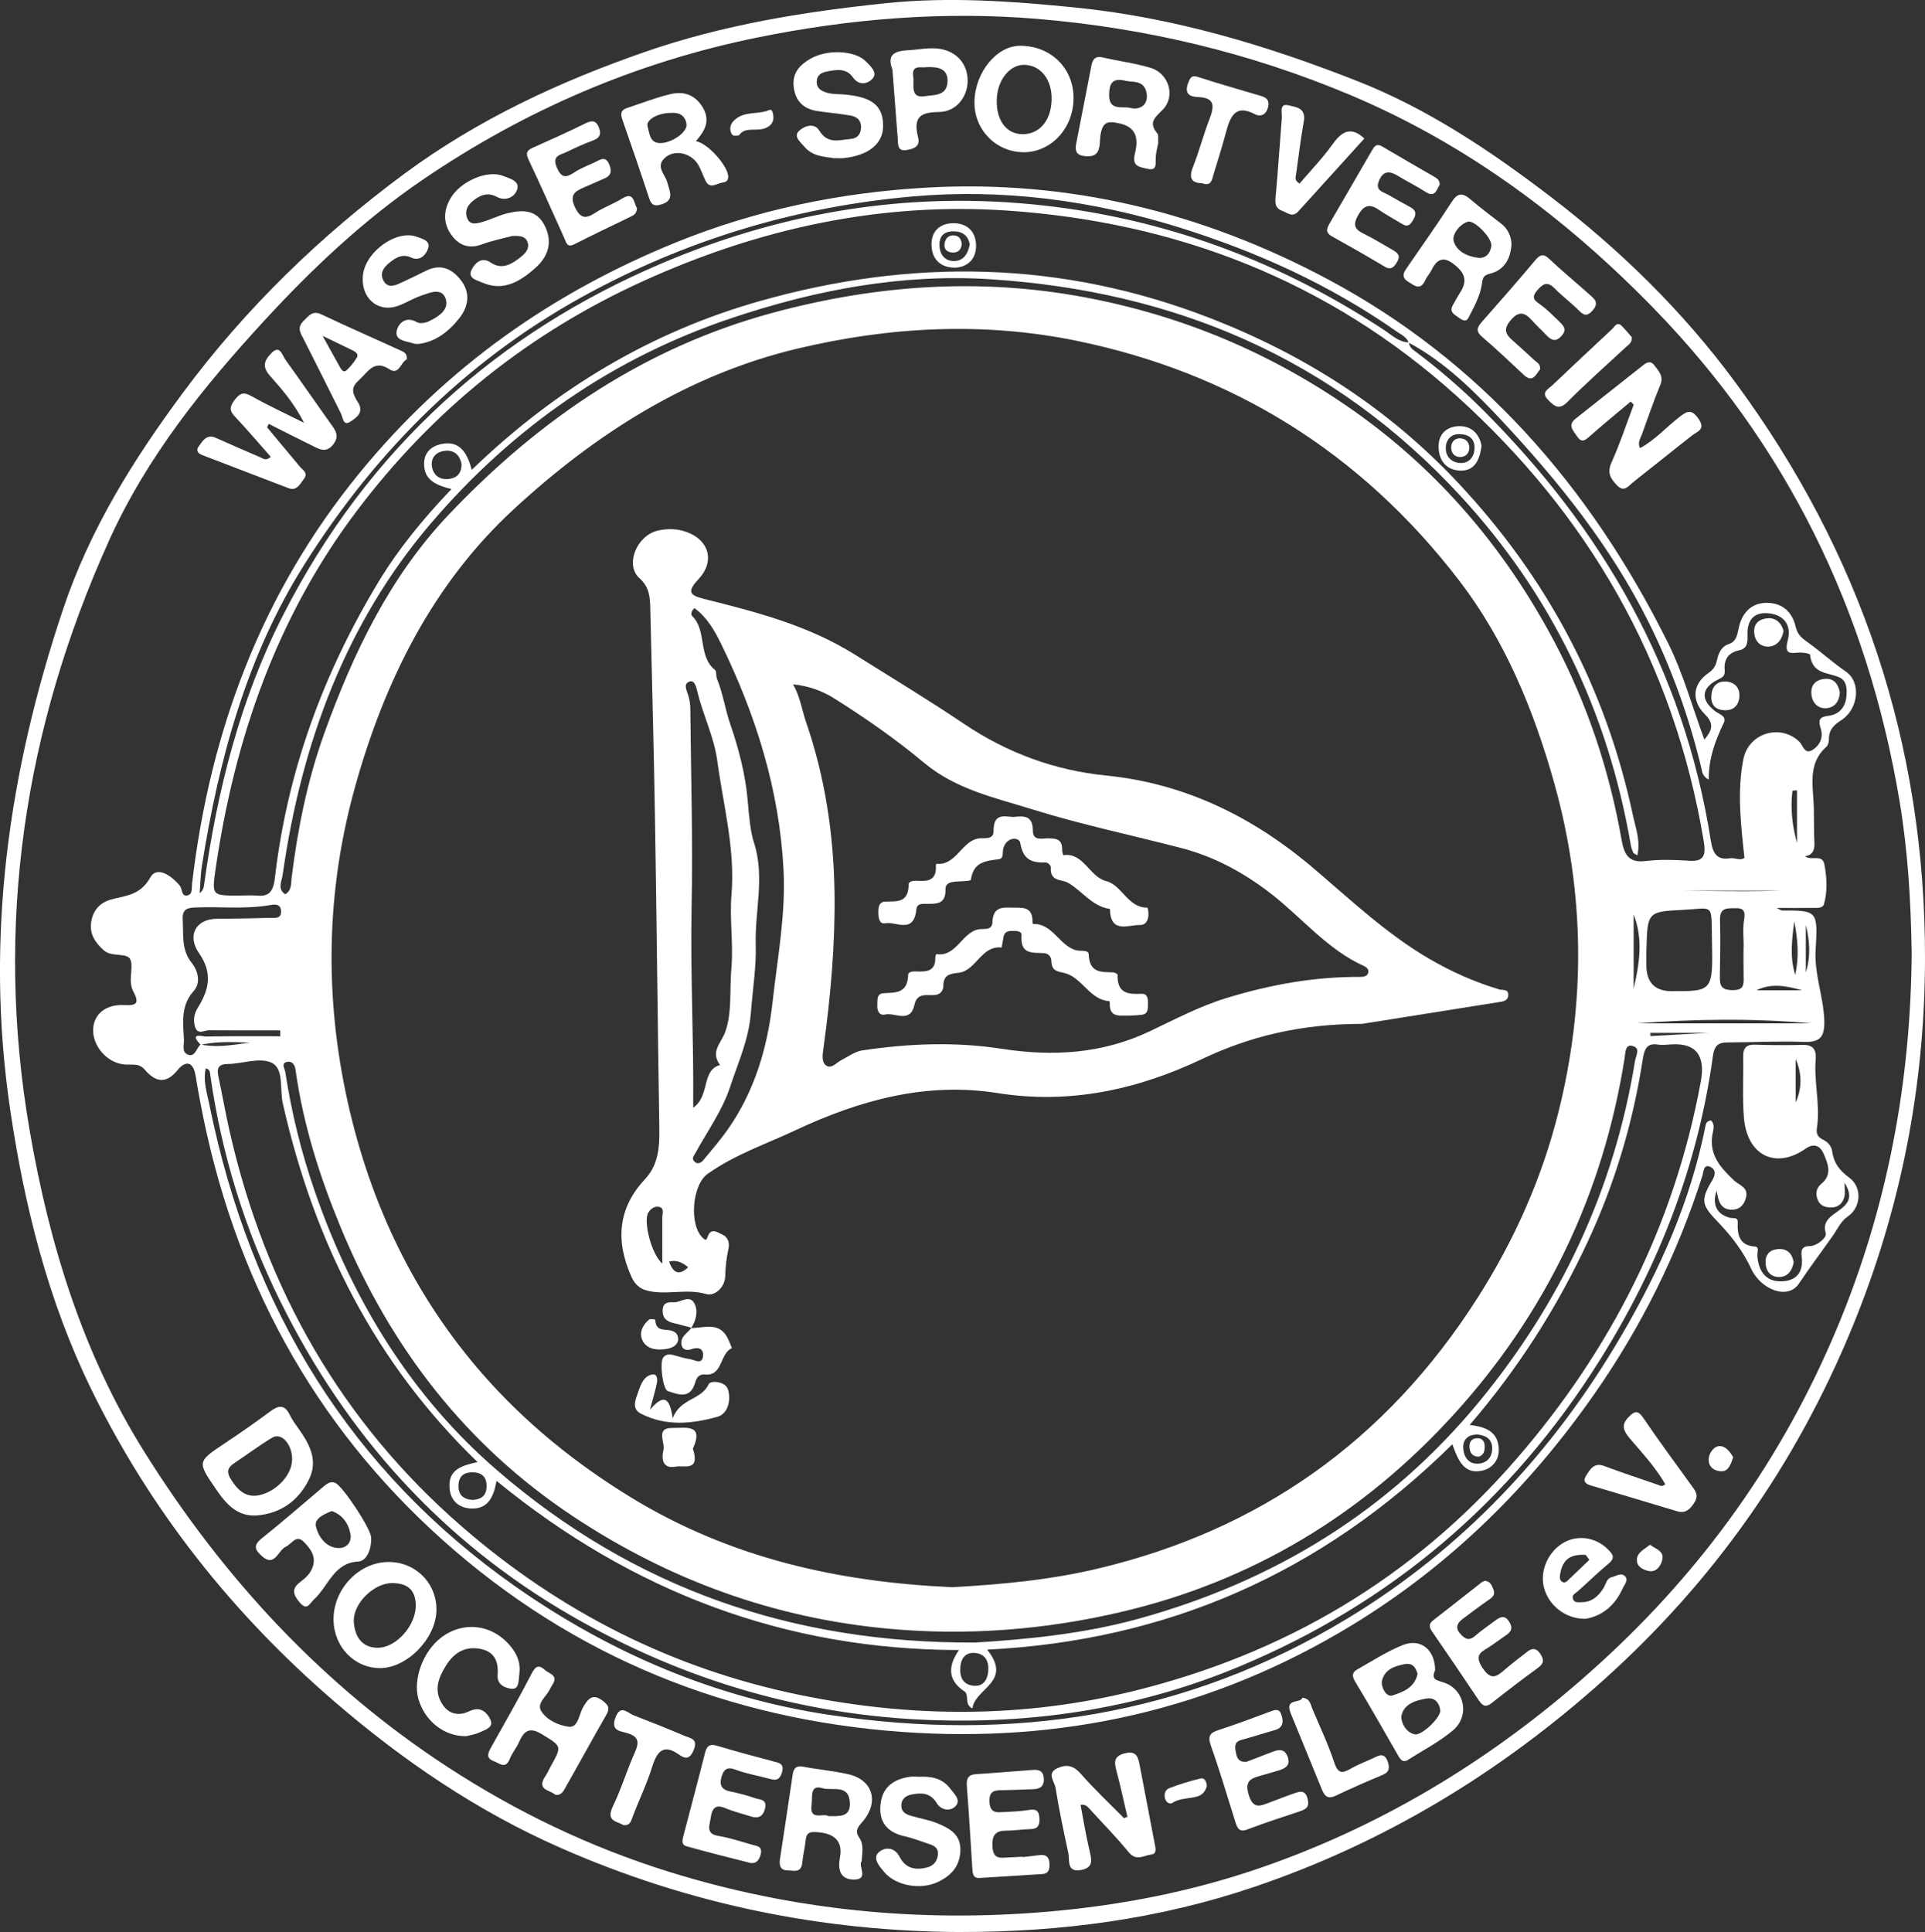 <?xml version="1.0" encoding="UTF-8"?>
<svg xmlns="http://www.w3.org/2000/svg" version="1.1" viewBox="0 0 408.78 410.26">
  <rect x="0" y="0" width="408.78" height="410.26" fill="#333333" stroke="none"/>
  <defs>
    <style>
      .cls-1 {
        fill: #fff;
      }
    </style>
  </defs>
  <!-- Generator: Adobe Illustrator 28.7.4, SVG Export Plug-In . SVG Version: 1.2.0 Build 166)  -->
  <g>
    <g id="Ebene_1">
      <g>
        <path class="cls-1" d="M204.05,410.26c-29.39-.12-57.76-5.87-85.03-17.88-17.6-7.74-33.47-18.5-48.25-31.27-21.22-18.33-38.69-40.13-51.4-66.13-9.12-18.66-14.2-38.83-17.24-59.56-5.35-36.44-.29-71.59,11.26-106.04,5.76-17.2,15.04-31.91,25.43-45.94,13.43-18.13,29.37-33.47,47.06-46.55,15.66-11.57,32.97-19.57,50.99-25.84,16.71-5.81,33.97-8.58,51.34-10.38,13.44-1.39,26.89-.41,40.36.95,20.69,2.09,40.43,8.01,59.8,15.65,14.76,5.82,28.05,14.68,40.81,24.43,14.74,11.26,28.08,24.23,39.35,39.53,26.42,35.86,40.37,76.56,40.25,122.59-.07,27.05-5.18,52.94-15.33,77.74-12.09,29.55-29.72,54.31-52.7,74.98-22.19,19.95-46.86,34.78-74.3,44.1-20.26,6.89-41.17,9.63-62.39,9.61ZM405.94,201.81c-.17-10.67-.81-21.25-2.58-31.81-6.86-40.92-24.26-75.76-51.99-104.32-18.81-19.38-40.03-35.12-64.48-45.44-21.43-9.04-43.61-14.3-66.48-16.22-20.02-1.68-39.89-.06-59.6,3.95-25.53,5.19-49.28,15.32-71.23,30.32-12.29,8.4-23.22,18.67-33.43,29.77-12.88,13.99-24.95,28.9-33.01,46.76C5.19,154.6-1.26,196.43,6.33,240.25c4.18,24.17,11.33,47.24,24.2,67.85,17.06,27.32,38.25,49.95,64.44,67.06,14.82,9.68,30.5,17.14,47.1,22.31,26.3,8.18,53.11,10.81,80.41,8.47,15.51-1.33,30.74-4.3,45.47-9.41,26.65-9.24,50.53-23.93,72.01-43.54,21.66-19.78,38.53-43.18,50.19-71.09,10.65-25.49,15.67-52.22,15.81-80.09Z"/>
        <path class="cls-1" d="M363.38,237.94c.62.67.59,1.54.4,2.29-1.18,4.77,1.57,7.69,4.38,10.37,1.26,1.21,3.38,1.5,2.49,4.1-.55,1.59-1.67,2.3-3.23,2.16-2.23-.2-2.55-2.09-2.89-4.02-.99,2.9,0,5,2.77,5.74.69.18,1.77-.19,1.71.93-.13,2.96.5,4.98,3.71,5.2.93.07.39,1.26.45,2.01.27,3.18,1.77,5.37,4.91,5.37,3.11,0,4.99-1.65,4.5-5.33-.18-1.39.18-2.07,1.47-2.14.25-.01.51,0,.75-.06,1.46-.36,3.19-1.83,2.9-2.74-1.61-5.04,7.98-4.33,4.01-10.66,0,1.31.13,2.13-.03,2.88-.31,1.49-1.35,2.33-2.7,2.36-1.09.02-2.34-.21-2.9-1.45-.6-1.32-.5-2.6.72-3.6,2.41-1.97,1.3-4.45.39-6.51-.6-1.36-1.91-2.23-3.73-.95-6.38,4.5-12.48,1.48-13.13-6.55-.35-4.29-.08-8.63-.16-12.95-.04-1.94.75-2.61,2.49-2.55,3.36.1,6.73.13,10.1.04,2.08-.05,3,.8,2.81,3.11-.4,4.85,1.01,9.68.26,14.53-.22,1.38.33,2.02,1.34,2.5.99.47,1.74,1.37,1.89,2.39.37,2.6,1.61,4.18,3.64,5.66,2.74,1.99,2.56,6.26-.29,8.23-1.58,1.1-2.16,2.63-3.17,4.06-2.4,3.41-4.9,6.72-7.23,10.21-2.36,3.53-8.09,1.29-10.14-3.16-1.74-3.78-4.27-7.01-7.04-9.9-3.41-3.56-3.85-4.54-1.23-8.87.91-1.51.55-2.47-.48-2.9-1.38-.58-1.35,1.12-1.62,1.97-5.33,16.72-13.02,32.08-22.84,46.17-14.05,20.16-31,36.67-51.47,49.16-29.88,18.23-61.96,25.17-95.82,22.71-36.3-2.64-69.32-15.59-97.47-40.82-27.12-24.31-44.34-55.45-51.38-92.95-.35-1.85-.68-3.7-.98-5.55-.53-3.22-2.25-3.16-3.83-1.2-2.5,3.08-4.74,2.49-6.94-.06-.81-.94-1.63-1.1-2.63-1.11-.62,0-1.25.03-1.87-.04-3.64-.41-6.69-4.01-6.48-7.61.18-3.04,2.66-5.2,6.63-4.98,2.76.15,3.16-.5,1.86-2.97-1.11-2.12.04-4.71-.51-6.51-.56-1.84-3.93-.59-5.67-2.11-1.84-1.62-3.2-3.52-2.7-6.25.45-2.49,1.98-3.97,4.24-4.6,3.07-.85,6.13-.82,8.29-4.68,1.39-2.48,4.46-.43,6.27,1.78.57.7.29,2.53,1.8,1.98.92-.34.68-1.52.79-2.47,3.86-32.79,14.98-61.93,35.44-87.02,18.57-22.77,41.24-38.49,67.19-49.06,17.15-6.98,34.98-10.64,53.33-11.68,30.11-1.71,58.54,5.19,85.35,19.53,31.9,17.05,55.47,43.6,72.19,77.32,3.15,6.35,5.08,13.42,7.64,20.36,1.53-1.87,2.26-3.24.1-5.39-2.94-2.92-2.55-6.48.74-8.73,1.1-.75,1.58-1.56,1.84-2.77.32-1.51.97-2.88,2.42-3.36,1.62-.54,1.86-1.81,2.17-3.35.66-3.23,2.59-5.32,5.71-5.43,3.18-.11,5.6,1.57,6.39,5.02.45,1.94,1.54,2.59,2.94,3.61,2.62,1.91,5.03,4.09,7.74,5.96,3.34,2.3,2.63,7.98-.92,10.28-1.68,1.08-2.73,2.08-2.69,4.25.01.49-.22,1.17-.56,1.47-4.08,3.62-2.73,8.47-2.63,13.05.05,2.43,0,4.86.12,7.29.07,1.58-.37,2.62-2,2.87,1.3,1.07,3.68-.58,4.12,1.74.51,2.75.69,5.65-.08,8.4-.27.97-1.5.82-2.35.83-2.37.04-4.73.01-7.7.01.77.38.94.54,1.11.54,7.4-.01,7.69,0,7.16,8.24-.33,5.19,1.61,9.86,1.83,14.9.17,3.95-1.05,4.88-4.42,4.76-5.36-.2-10.74.11-16.11.12-1.92,0-2.8.59-3.12,2.91-3.23,23.5-11.64,44.77-23.91,64.38-19.08,30.47-44.71,51.83-76.36,65.11-20.93,8.77-42.65,12.21-64.92,11.52-27.33-.85-53.06-8.22-77.33-22.24-26.95-15.58-47.43-37.88-61.73-66.79-7.44-15.03-12.45-31.13-14.85-48.07-.07-.52-.05-1.11-.94-1.31-.63,2.68.28,5.25.77,7.71,8.8,43.58,30.29,77.93,64.9,102.25,20.31,14.27,42.58,23.68,66.67,27.31,38.67,5.83,75.64.41,110.1-20.46,24.24-14.68,43.53-34.96,58.32-60.33,8.03-13.77,14.53-28.24,17.71-44.27.1-.51.23-1.07,1.23-1.16ZM42.63,221.87c-2.61-2.72.38-1.75,1.1-1.77,5.26-.09,10.52-.05,15.78-.05,0-.42-.01-.83-.02-1.25-5.04,0-10.08.02-15.12-.02-1.01,0-2.37,1.03-2.93-.69-.46-1.42-.26-2.78.61-4.18,2.29-3.69,3.17-7.24.25-11.45-2.69-3.86-.66-7.33,3.73-7.36,3.75-.02,7.49-.09,11.24-.2,1.03-.03,2.58.33,2.4-1.59-.14-1.51-1.53-1.25-2.43-1.1-5.33.91-10.69.24-16.03.5-1.71.08-2.54.61-2.41,2.59.2,3.16-.36,6.34,1.92,9.17,1.23,1.53,2.06,4.14.4,5.98-2.74,3.05-2.26,6.62-2.06,10.21.07,1.14-.53,2.72.8,3.27,1.6.65,1.82-1.39,2.73-2.13,5.32,1.08,10.57-.98,13.57-.43-2.97.33-8.27-.65-13.53.49ZM299.15,72.77c-.47-1.24-1.57-1.68-2.5-2.33-14.36-10.06-29.96-17.08-46.34-22.18-18.52-5.75-37.49-8.24-56.64-6.53-23.64,2.1-46.21,8.61-67.72,20.05-25.47,13.54-45.66,33.18-61.44,58.29-12.08,19.21-18.02,41.05-21.62,63.71-.31,1.93-.33,3.92-.49,5.88.77-.6.87-1.22.95-1.84,2.77-20.01,7.66-39.36,16.74-57.15,18.23-35.75,45.83-60.07,80.65-74.84,24.2-10.27,49.39-14.75,75.52-12.7,27.93,2.19,53.72,11.22,77.59,26.9,1.68,1.1,3.19,2.66,5.35,2.67.07,1.11.9,1.59,1.6,2.11,5.02,3.79,9.78,7.9,14.28,12.41,24.93,25,42.45,54.56,48.23,91.34.44,2.83,1.41,4.1,4.06,3.69,1.07-.16,2.21.6,3.07-.1-.77-7.07-1.59-14.02-.24-20.9,1.11-5.66,7.93-7.61,11.89-3.75.79.77,1.11,2.83,2.85,1.72,1.58-1.01,2.28-2.7,1.7-4.51-.68-2.09-.07-2.49,1.74-2.73,1.97-.26,3.42-1.59,3.69-3.9.19-1.65.15-3.52-1.46-4.24-2.44-1.1-5.78-.62-6.24-4.81-.03-.26-1.6-.52-2.42-.45-1.91.16-3.09.35-2.3-2.67.79-3.01-.68-5.22-3.8-5.64-3.13-.42-4.85,1.1-4.77,4.49.04,1.67.03,2.94-1.78,3.33-2.15.46-3.29,1.81-3.05,4.27.11,1.18-.51,1.5-1.42,1.94-3.56,1.74-3.78,4.3-.62,6.71.88.67,2.53,1.05,1.83,2.51-1.78,3.72-3.23,7.52-3.18,12.04-1.41-.78-1.36-1.62-1.55-2.39-2.6-10.87-6.35-21.3-11.27-31.15-8.02-16.05-19.01-29.69-30.89-42.44-5.99-6.42-12.27-12.67-19.98-16.81ZM202.13,337.04c10.72-.59,21.11-1.57,31.4-4.05,33.58-8.08,60.63-26.62,80.27-57.45,7.73-12.13,13.6-25.24,17.13-39.35,5.83-23.27,5.62-46.66-.87-69.86-4.38-15.64-10.51-30.42-20.18-43.03-21.21-27.64-48.7-44.21-81.09-50.9-19.8-4.09-39.8-3.06-59.5,1.64-22.94,5.47-42.68,17.9-60.32,34.21-17,15.72-27.3,36.22-33.64,59.09-6.07,21.92-6.45,44.18-1.55,66.4,4.87,22.05,14.33,41.66,28.79,58.14,9.13,10.41,19.74,18.93,31.34,26.04,21.26,13.03,44.37,18.04,68.22,19.11ZM60.54,189.89c1.44-.76,1.24-2.3,1.39-3.53,1.29-10.46,3.38-20.74,6.91-30.57,6.18-17.21,13.99-33.36,26.42-46.48,19.58-20.65,42.04-35.65,68.83-42.89,21.86-5.91,43.81-7.45,65.99-3.34,20.62,3.82,39.81,11.76,57.43,24.18,17.92,12.64,32.02,29.09,42.59,49.06,6.92,13.08,11.64,27.15,14.24,41.97.59,3.36,1.64,4.96,5.07,4.55,3.08-.37,6.24-.27,9.35-.06,3.09.2,3.52-1.2,3.04-4.13-6.45-38.63-24.95-69.72-52.36-94.46-27.48-24.79-59.97-37.05-95.51-39.47-26.83-1.83-52.6,3.72-77.37,14.98-24.05,10.94-44.48,27.1-60.95,49-16.66,22.15-25.75,47.81-29.82,75.76-.83,5.69-.78,5.7,4.7,5.72,1.37,0,2.76-.12,4.12,0,2.73.25,3.45-1.07,3.79-3.95,2.66-22.75,10.39-43.48,21.95-62.63,4.31-7.13,9.52-13.45,15.52-19.75-3.24-.82-5.96-1.9-5.81-5.62.09-2.24,1.63-3.53,3.7-3.95,3.88-.78,5.46,1.88,6.41,5.49,17.96-17.33,38.17-29.32,61.19-35.84,32.25-9.13,64.09-8.63,95.65,3.63,19.89,7.73,37.7,19.01,52.76,35.11,18.44,19.71,31.14,42.99,36.98,70.43.57,2.7,1.67,5.45.94,8.54-.48-.32-.78-.4-.87-.6-.22-.47-.41-.98-.5-1.5-4.9-28.71-17.02-53.37-36-74.03-27.47-29.89-61.51-43.67-99.78-46.2-18.85-1.25-37.27,2.21-55.29,8.27-24.88,8.36-46.18,22.97-63.77,43.58-17.99,21.07-27.49,46.6-31.47,74.69-.18,1.24-1.15,2.9.53,4.02ZM312.07,302.59c3.57.37,6.13,1.53,6.2,5.23.04,2.39-1.51,4.07-3.67,4.5-3.8.75-5.01-2.37-6.19-5.63-27.95,27.58-60.84,41.7-98.78,43.61,5.51,6.87-2.59,8.16-3.13,12.48-1.82-.85-.61-2.87-1.71-3.62-3.32-2.23-3.72-5.06-1.16-8.78-36.77-.06-69.26-12.24-98.2-35.93-.61,3.55-1.89,6.09-5.52,5.87-2.43-.15-4.15-1.58-4.43-4.12-.46-4.26,2.72-5,5.93-5.73-21.58-20.82-34.68-46.49-41.37-76.22-.67-2.99.32-7.41-2.45-8.62-2.61-1.14-6.11.27-9.22.31-1.95.02-2.39.8-1.98,2.71.82,3.81,1.48,7.66,2.34,11.46,7.68,33.92,24.07,62.04,49.16,83.89,21.11,18.39,45.12,30.41,71.91,35.91,23.87,4.9,47.67,4.96,71.3-.92,31.37-7.8,58.75-23.58,80.94-49.21,19.79-22.87,33.45-49.22,39.13-80.13q1.52-8.27-6.09-7.88c-1,.05-2.02.2-2.99.05-2.33-.37-2.9.86-3.25,3.14-2.08,13.51-5.95,26.4-11.66,38.66-6.54,14.05-14.72,26.88-25.1,38.98ZM207.12,348.79c10.62-.67,22.82-1.78,34.71-5.07,28.36-7.85,53.05-22.57,72.61-46.48,16.98-20.76,28.34-44.58,32.78-72.04.17-1.05,1.19-2.57-.44-3.06-1.66-.5-1.58,1.19-1.76,2.35-4.59,29.38-17.01,54.61-36.13,75.68-19.55,21.55-43.19,35.64-70.7,42.1-16.38,3.85-32.89,5.1-49.44,3.59-24.05-2.2-46.48-10.19-67.16-23.94-22.41-14.9-38.56-35.43-49.24-61.29-4.45-10.76-7.96-21.77-9.59-33.44-.15-1.09-.71-1.87-1.68-1.72-1.54.23-.6,1.42-.49,2.19,1.32,8.67,3.41,17.12,6.27,25.36,8.1,23.36,20.64,43.59,38.64,59.14,29.13,25.16,62.82,36.83,101.64,36.63ZM349.61,201.9c0,.94.01,1.88,0,2.83q-.09,5.73,5.37,5.74c8.73.02,8.78.02,8.56-10.9-.16-7.99.49-6.69-6.25-6.36-7.46.36-7.46.48-7.67,8.69ZM370.24,201.08s.03,0,.04,0c0-1.89-.24-3.82.07-5.65.33-1.97-.04-2.64-1.93-2.58-1.73.05-3.25-.18-3.17,2.57.12,3.9.03,7.82-.03,11.72-.03,1.98.1,3.04,2.58,3.11,2.65.07,2.5-1.25,2.46-3.11-.04-2.02-.01-4.04-.01-6.06ZM347.65,217.31h36.97c-12.33-1.11-24.64-.94-36.97,0ZM203.95,353.9c-.23,2.31.59,3.79,2.69,4.05,1.96.24,3.01-1,3.21-3,.21-2.16-.6-3.72-2.72-3.94-1.91-.2-3.01.89-3.18,2.89ZM98.02,98.54c-.39-1.85-1.5-2.97-3.36-2.83-1.79.14-3.22,1.23-2.94,3.3.25,1.89,1.66,2.91,3.53,2.7,1.66-.18,2.76-1.06,2.77-3.17ZM100.32,318.5c1.64-.08,2.91-.7,3-2.72.1-2.17-1.03-3.12-2.94-3.14-1.67-.02-2.91.65-3.02,2.66-.11,2.18,1.1,3.06,2.95,3.2ZM346.91,194.19v15.75c1.23-5.27,2.06-10.53,0-15.75ZM378.04,189.12h-31.63c10.5-.21,21.01.36,31.63,0ZM313.75,304.62c-1.7-.02-3.05.79-3.03,2.68.02,1.8.94,3.47,2.88,3.51,1.76.03,3.17-1.01,3.27-3.04.1-2.15-1.3-2.97-3.12-3.15ZM362.83,219.32h-12.38c.01.23.03.46.04.69,4.68-.26,9.36-.52,12.34-.69ZM381.22,207c.86-3.82.55-7.61-.21-11.38-.46,3.81-1,7.62.21,11.38ZM381.6,167.82c-.32.03-.65.06-.97.08-.46,3.75-.05,7.44.97,11.1v-11.19ZM381.32,234.09c1.36-3.03,1.35-6.12,0-9.19v9.19ZM372.97,210.29h9.73c-3.89-1.12-6.77-1.45-9.73,0ZM383.47,196.42v10.07c1.06-3.35.86-6.72,0-10.07Z"/>
        <path class="cls-1" d="M56.72,90.75c2.32,2.79,4.65,5.57,6.97,8.36.61.74,1.84,1.31.84,2.6-.84,1.1-1.53,2.62-3.29,1.94-6.1-2.34-12.19-4.69-18.3-7.02-.85-.32-1.38-.92-.79-1.77.88-1.25,1.74-2.75,3.65-1.9,3.1,1.39,6.22,2.74,9.34,4.09.65.28,1.3.94,2.36-.04-2.39-2.71-4.72-5.45-7.17-8.07-1.15-1.23-2.02-2.01-.58-3.91,1.22-1.61,1.99-1.85,3.65-.91,3.37,1.9,6.89,3.52,11.17,5.67-2.23-4.38-4.81-7.22-7.3-10.06-1.76-2.01-1-3.35.35-4.73,1.83-1.89,2.28.41,2.99,1.39,3.21,4.45,6.33,8.99,9.52,13.46,1.01,1.42,2.12,2.65.61,4.55-1.46,1.85-2.89,1-4.35.28-3.13-1.53-6.23-3.12-9.34-4.68-.11.25-.22.51-.33.76Z"/>
        <path class="cls-1" d="M239.41,385.81c-.76-3.24-1.45-6.51-2.31-9.72-.53-1.98-.59-3.18,1.76-3.78,2.41-.62,2.82.73,3.17,2.6,1.05,5.53,2.1,11.06,3.17,16.59.19.96.49,2.16-.68,2.29-1.58.18-3.21,1.51-4.82-.46-2.64-3.22-5.55-6.17-8.35-9.25-.44-.49-.87-.98-1.89-.83.6,3.14,1.1,6.3,1.83,9.39.49,2.11,1.11,3.97-1.8,4.46-3.04.51-2.3-2.09-2.64-3.68-.99-4.59-1.97-9.19-2.71-13.83-.21-1.28-1.96-3.05.4-4.12,1.9-.87,3.4-.61,4.97,1.18,2.89,3.31,6.09,6.3,9.16,9.42.25-.09.5-.18.75-.27Z"/>
        <path class="cls-1" d="M346.29,85.27c-2.92,2.46-5.89,4.87-8.75,7.41-1.04.92-1.72,1.38-2.69-.08-.82-1.24-1.99-2.32-.29-3.68,4.81-3.83,9.65-7.63,14.47-11.45.82-.65,1.6-.82,2.28.11.88,1.22,2.07,2.23,1.24,4.22-1.43,3.43-2.62,6.98-3.9,10.49-.31.85-.95,1.64-.4,2.87,3.15-1.67,5.55-4.41,8.33-6.57,1.45-1.12,2.47-1.92,3.98.16,1.79,2.46-.07,2.8-1.33,3.79-4.14,3.23-8.22,6.55-12.35,9.79-1.03.81-1.97,2.34-3.5.73-1.32-1.39-2.19-2.59-1.16-4.88,1.79-3.96,3.15-8.14,4.7-12.23-.21-.23-.42-.45-.62-.68Z"/>
        <path class="cls-1" d="M304.74,354.69c-.88,2.05.34,2.08,1.85,2.58,4.46,1.49,5.59,7.1,1.95,10.17-2.92,2.45-6.35,4.22-9.56,6.26-1.01.65-1.55.02-2.07-.89-3.01-5.26-6.01-10.54-9.14-15.73-.76-1.25-.59-2,.46-2.59,3.2-1.8,6.33-3.85,9.7-5.18,3.81-1.51,6.85,1.09,6.82,5.38ZM305.86,363.25c-.22-1.74-1.22-2.87-2.97-2.57-2.19.37-4.7,1.11-5.26,3.54-.28,1.22.8,3.71,2.85,4.06,1.47.25,5.36-3.46,5.38-5.03ZM301.02,355.49c-.34-1.58-1.23-2.39-2.7-2.12-2.12.39-4.34,1.12-4.86,3.59-.24,1.15.86,3.53,2.25,3.06,2.12-.71,4.63-1.56,5.31-4.52Z"/>
        <path class="cls-1" d="M182.96,395.27c-.79.95,1.67,3.87-1.65,3.85-2.93-.02-3.43-2.16-2.94-4.71.82-4.29-2.36-5.37-5.61-5.38-1.67,0-1.61,1.27-1.77,2.46-.18,1.33-.49,2.64-.61,3.97-.21,2.37-1.82,1.72-3.09,1.72-1.48,0-1.89-.96-1.66-2.42.91-5.96,1.82-11.92,2.69-17.89.22-1.52.86-1.99,2.3-1.71,3.18.61,6.42.87,9.56,1.6,5.23,1.21,6.59,5.97,2.9,10.17-1.01,1.15-1.57,1.9-.59,3.33.98,1.42.61,3.09.48,5.02ZM175.95,385.65c2.16-.01,4.68.32,4.53-2.8-.2-4.12-3.75-2.51-5.84-3.14-2.76-.84-2.06,1.99-2.28,3.39-.57,3.76,2.44,1.77,3.58,2.55Z"/>
        <path class="cls-1" d="M108.61,50.15c-1.76.47-4.1.93-6.33,1.76-2.81,1.04-5,.11-6.59-2.25-1.6-2.38-1.51-5.01-.01-7.57,2.07-3.54,7.74-6.08,11.13-4.74,1.3.52,3.54,1.01,3.03,2.81-.46,1.64-2.41,2.68-4.35,1.64-1.97-1.06-3.61-.37-5.18.96-1.09.92-1.65,2.09-1.12,3.53.56,1.52,1.91,1.2,2.93.93,1.93-.51,3.76-1.49,5.69-1.95,3.04-.73,6.12-.85,7.88,2.68,1.75,3.52.69,6.56-2.01,8.96-3.29,2.92-6.86,5.04-11.3,3.08-1.15-.51-3.18-.87-2.2-2.79.63-1.23,2.03-2.8,4.02-1.45,2.43,1.65,4.55.31,6.48-1.25.88-.71,1.83-1.71,1.35-3.07-.47-1.34-1.71-1.39-3.43-1.31Z"/>
        <path class="cls-1" d="M78.81,326.44c.12,2.41-.86,5.05-2.79,5.15-5.13.26-6.31,5.26-9.31,8.01-1.05.97-1.5,2.54-3.09.65-1.34-1.59-1.78-2.85.05-4.25,1.24-.94,2.42-1.95,2.84-3.63.54-2.18-.73-3.63-1.97-4.93-1.64-1.73-2.58.43-3.84.99-1.67.74-2.33,4.5-5.11,1.98-1.4-1.27-1.91-2.21-.07-3.69,4.49-3.6,8.85-7.4,13.26-11.12.7-.59,1.43-1.1,2.38-.73,1.59.62,7.62,9.77,7.64,11.58ZM70.44,320.87c-1.68.68-3.78,1.6-3.34,3.34.56,2.19,2.16,4.41,4.73,4.51,1.71.07,2.97-1.17,2.57-3.11-.47-2.3-1.83-4.02-3.97-4.75Z"/>
        <path class="cls-1" d="M117.87,381.08c-1.06-1.03-4.12-.9-1.99-4.03.37-.54.62-1.17.94-1.74,2.6-4.65,2.49-4.44-1.74-7.05-2.6-1.6-3.81-.79-4.9,1.74-.52,1.21-1.43,2.23-1.91,3.46-.91,2.3-2.17.98-3.36.54-1.86-.68-1.26-1.82-.54-3.11,2.9-5.17,5.84-10.32,8.57-15.59.9-1.73,1.62-1.73,2.83-.64.93.83,2.92,1.06,1.48,3.18-.22.32-.39.69-.57,1.04-.76,1.46-2.78,2.86-1.73,4.5,1.24,1.94,3.67,2.97,5.76,3.28,2.07.31,2.21-2.51,3.05-4.02,1.12-2.01,2.16-3.15,4.33-1.41,1.11.89,1.48,1.5.67,2.91-2.96,5.13-5.78,10.35-8.72,15.5-.41.72-.88,1.71-2.15,1.46Z"/>
        <path class="cls-1" d="M54.5,321.8c-4.05.28-6.44-2.37-8.58-5.5-4.07-5.94-4.06-5.9,1.77-9.79,3.28-2.18,6.51-4.44,9.69-6.8,1.74-1.29,3.06-1.57,4.18.78.51,1.07,1.23,2.02,1.91,2.98,2.28,3.22,4.15,6.67,2.12,10.73-2.34,4.69-6.17,7.19-11.09,7.61ZM62.03,310.04c.09-3.26-2.22-5.95-4.22-4.76-2.81,1.68-5.46,3.68-8.2,5.51-1.31.88-1.5,1.83-.62,3.27,1.58,2.55,3.44,4.19,6.5,3.33,3.48-.98,6.45-4.26,6.53-7.35Z"/>
        <path class="cls-1" d="M80.72,354.22c-5.47,0-9.83-4.52-9.89-10.26-.07-6.48,5.34-12.21,11.59-12.28,5.81-.07,10.39,4.54,10.26,10.32-.13,5.96-6.26,12.21-11.97,12.22ZM83.26,336.16c-3.91,0-8.41,4.42-8.12,8.32.23,3.08,1.71,5.33,4.93,5.42,4,.12,8.4-4.81,8.22-9.25-.14-3.44-2.22-4.48-5.03-4.49Z"/>
        <path class="cls-1" d="M245.95,30.41c-.14.78-.5,1.95-.53,3.13-.04,1.41.29,2.8-1.84,2.29-1.68-.4-3.26-.51-2.58-3.21.82-3.28.3-5.7-3.47-6.46-2.3-.46-3.35-.34-3.84,2.49-.3,1.69.36,4.75-2.95,4.54-1.71-.11-2.61-.64-2.21-2.67,1.09-5.52,2.15-11.05,3.23-16.57.27-1.36.84-2.12,2.34-1.77,3.4.8,6.9,1.22,10.24,2.23,3.91,1.19,5.34,6.09,2.56,8.89-1.65,1.66-3.11,2.71-1.11,5.08.26.31.1,1.04.17,2.01ZM238.62,17.06c-2.64-.49-3,1-3.09,2.79-.2,3.87,2.82,2.63,4.51,3.07,1.9.49,3.78-.53,3.47-2.94-.42-3.3-3.4-2.36-4.89-2.93Z"/>
        <path class="cls-1" d="M147.76,29.97c2.57.42,6.93,5.4,6.88,7.59-.02,1.15-.84,1.11-1.56,1.29-1.15.29-2.4,1.26-3.26-.48-.53-1.06-.9-2.21-1.47-3.24-1.5-2.72-5.28-3.56-7.34-1.44-1.75,1.8.26,3.4.69,5.04.52,1.95,1.6,3.84-1.31,4.69-1.33.39-2.05.22-2.54-1.31-1.83-5.57-3.73-11.12-5.67-16.65-.43-1.23-.39-2.07.9-2.5,3.09-1.01,6.14-2.23,9.29-2.97,2.69-.64,5.18.01,6.86,2.82,1.7,2.87.41,5.04-1.46,7.16ZM142.41,23.98c-2.76.02-5.31,1.47-4.89,2.9.41,1.38.43,3.4,2.51,3.5,2.5.12,6.04-2.32,5.75-4.07-.33-1.95-1.7-2.47-3.37-2.33Z"/>
        <path class="cls-1" d="M159.69,385.79c-1.91-.61-3.87-1.08-5.72-1.86-1.99-.83-2.77.02-3.04,2.02-.22,1.65-1.14,3.45,1.58,3.89,2.45.4,4.84,1.22,7.25,1.89.92.26,2.15.29,1.8,1.91-.28,1.33-1.01,2.25-2.39,1.91-4.48-1.12-8.96-2.27-13.41-3.51-1.19-.33-.82-1.47-.59-2.37,1.52-5.83,3.08-11.64,4.55-17.48.46-1.82,1.33-1.86,2.78-1.42,3.96,1.2,7.95,2.25,11.94,3.31,1.03.27,2.02.46,1.68,2.01-.3,1.38-.94,2.12-2.4,1.71-2.53-.7-5.15-1.12-7.6-2.04-1.89-.72-2.55.17-2.96,1.78-.41,1.62.22,2.51,1.77,2.84,1.83.38,3.67.84,5.44,1.47.9.32,2.53.13,2.11,2.09-.34,1.6-1.26,2.25-2.78,1.85Z"/>
        <path class="cls-1" d="M177.01,33.59c-1.79-.35-4.4-.26-6.23-2.48-.77-.93-2.35-2.1-1.12-3.3,1.07-1.04,3.25-1.83,4.3-.11,1.85,3.05,4.35,1.97,6.7,1.81,1.14-.08,2.1-.8,2.18-2.31.09-1.74-.94-2.44-2.25-2.67-2.34-.4-4.7-.6-7.04-.95-2.77-.41-4.62-1.97-5-5.1-.38-3.06,1.39-4.76,3.57-6.02,3.55-2.05,9.44-1.77,11.74.57.94.96,2.54,2.34,1.48,3.61-.87,1.05-2.82,1.77-4.2-.19-1.45-2.05-3.47-1.65-5.48-1.28-1.24.23-2.21.76-2.22,2.22-.01,1.51,1.19,2.02,2.25,2.32,1.07.3,2.22.26,3.34.34,6.14.47,8.52,2.35,8.5,6.72-.02,3.76-3.04,6.22-8.37,6.81-.49.05-1,0-2.14,0Z"/>
        <path class="cls-1" d="M88.88,73.04c-.53-.04-.79,0-1.02-.09-1.46-.51-3.89-.55-3.65-2.46.21-1.66,1.87-3.5,4.29-2.09.64.38,1.78.2,2.52-.15,1.96-.94,4.44-2.4,3.61-4.84-.84-2.44-3.46-1.23-5.31-.59-1.65.58-3.18,1.56-4.83,2.14-4.41,1.54-8.09-1.9-7.38-6.8.71-4.89,7.23-9.46,11.39-7.88,1.08.41,2.93.77,2.43,2.43-.41,1.36-1.77,2.83-3.53,2.01-1.95-.91-3.36-.04-4.79,1.14-1.19.99-2.02,2.2-1.15,3.78.8,1.47,2.15,1.11,3.34.57,1.95-.88,3.87-1.84,5.8-2.78,2.97-1.45,5.41-.37,7.3,2.11,2.06,2.7,1.58,5.58-.41,8.09-2.33,2.94-5.19,5-8.6,5.41Z"/>
        <path class="cls-1" d="M135.27,44.2c-.06,1.26-.8,1.54-1.47,1.87-3.97,1.94-7.96,3.82-11.9,5.82-1.49.75-1.65-.4-2.08-1.35-2.51-5.56-4.98-11.15-7.59-16.66-.79-1.67-.05-2.08,1.13-2.61,3.68-1.65,7.37-3.29,10.99-5.09,1.47-.73,2.36-.54,2.91,1.11.51,1.54-.21,2.14-1.49,2.6-1.88.68-3.71,1.55-5.52,2.42-1.27.61-3.09.71-2,3.27.97,2.27,1.96,2.2,3.71,1.03,1.57-1.06,3.41-1.63,5.09-2.52,1.13-.59,1.82-.44,2.35.88.56,1.39.35,2.33-.99,2.9-1.5.65-3,1.31-4.5,1.97-1.76.78-3.05,1.52-1.82,4.14,1.19,2.52,2.35,2.5,4.32,1.21,1.8-1.18,3.86-1.89,5.69-3.02,2.62-1.62,2.43.97,3.17,2.01Z"/>
        <path class="cls-1" d="M217.24,32.32c-5.85-.08-10.46-4.91-10.31-10.81.16-6.22,4.75-11.8,9.71-11.79,6.54,0,11.4,4.81,11.33,11.22-.06,6.39-4.85,11.47-10.73,11.39ZM223.32,21.18c.11-4.24-2.31-7.35-5.8-7.41-3.16-.06-5.79,3.31-5.86,7.52-.07,4.3,2.04,7.13,5.38,7.2,3.66.08,6.16-2.83,6.28-7.31Z"/>
        <path class="cls-1" d="M217.15,394.35c1.24-.15,2.47-.3,3.71-.43,1.18-.13,1.93.32,2,1.73.06,1.2-.14,2.2-1.48,2.29-4.47.3-8.95.57-13.43.84-1.2.07-1.39-.78-1.46-1.82-.37-5.9-.72-11.8-1.18-17.69-.14-1.75.4-2.45,2.01-2.54,3.98-.24,7.94-.61,11.92-.89,1.19-.09,2.29.05,2.41,1.75.13,1.85-.9,2.3-2.32,2.34-2.12.06-4.23.18-6.35.2-1.6.02-2.99,0-2.86,2.5.13,2.57,1.72,2.21,3.19,2.14,1.74-.08,3.49-.15,5.21-.44,1.42-.24,2.12.12,2.21,1.75.09,1.49-.33,2.28-1.83,2.32-1.74.04-3.48.33-5.22.33-2.18,0-3.07.85-2.93,3.39.15,2.84,1.81,2.35,3.4,2.3,1-.03,1.99-.1,2.99-.16,0,.03,0,.06,0,.1Z"/>
        <path class="cls-1" d="M195.05,377.29c2.58-.13,5.06.23,6.77,2.56.76,1.04,2.38,2.41,1.04,3.73-1.1,1.09-3,.86-3.96-.72-1.38-2.26-3.31-2.18-5.3-1.81-1.09.21-2.18.83-2.2,2.34-.02,1.33.93,1.85,1.91,2.15,1.91.59,3.93.87,5.77,1.64,2.45,1.03,4.99,2.27,4.86,5.84-.13,3.37-2.07,5.32-4.75,6.6-3.67,1.76-9.02.84-11.48-2.16-.92-1.12-2.49-2.81-1.14-4.1,1.19-1.14,3.33-1.27,4.46.93,1.34,2.6,3.5,2.84,5.83,2.26,1.28-.32,2.22-1.28,2.31-2.82.09-1.61-1.15-1.91-2.19-2.27-1.66-.58-3.32-1.18-5.02-1.57-3.43-.79-5.4-2.87-4.98-6.76.41-3.82,2.98-5.34,6.21-5.84.61-.09,1.24-.01,1.87-.01Z"/>
        <path class="cls-1" d="M320.97,51.82c-.17,3.33-1.7,5.57-4.52,6.28-1.56.4-1.56.91-1.81,2.47-.39,2.42-1.68,4.71-2.81,6.92-.57,1.1-1.53.33-2.27-.18-.85-.59-1.81-1.13-1.04-2.51.52-.92,1.01-1.86,1.58-2.74,1.71-2.64.74-4.34-1.44-6.01-2.29-1.76-3.6-.88-4.73,1.4-.35.71-.93,1.29-1.25,2.01-1.03,2.31-2.27,1.23-3.61.39-1.72-1.07-.9-2.13-.12-3.26,3.12-4.54,6.31-9.02,9.29-13.66,1.24-1.93,2.27-2.07,3.9-.69,2.15,1.83,4.4,3.52,6.63,5.24,1.43,1.1,2.1,2.61,2.21,4.33ZM316.7,52.06c-.06-1.76-3.65-5.36-4.98-4.98-1.81.53-3.35,2.74-3.05,3.99.56,2.31,2.97,3.4,5.2,3.67,1.69.21,2.69-1.04,2.84-2.68Z"/>
        <path class="cls-1" d="M264.78,374.08c1.65-.63,3.64-1.4,5.63-2.16,1.33-.51,2.51-.45,3.06,1.2.6,1.82-.6,2.39-1.86,2.8-1.31.42-2.65.76-3.97,1.15-1.92.56-3.39,1.02-2.47,4.06.93,3.06,2.42,2.37,4.24,1.69,1.88-.7,3.75-1.44,5.64-2.09,1.11-.38,2.13-.59,2.61,1.18.43,1.61-.16,2.21-1.42,2.64-3.8,1.27-7.62,2.5-11.37,3.93-1.79.68-2.15-.37-2.59-1.77-1.67-5.34-3.26-10.71-5.13-15.97-.76-2.14-.18-2.79,1.61-3.37,3.69-1.19,7.33-2.57,10.98-3.93,1.04-.39,1.94-.72,2.4.77.46,1.49.3,2.65-1.33,3.13-2.4.7-4.78,1.47-7.19,2.12-1.57.43-1.42,1.47-1.15,2.78.24,1.22.66,2.02,2.32,1.85Z"/>
        <path class="cls-1" d="M305.72,39.17c-.63,1.17-1,2.86-2.96,1.6-1.92-1.24-3.97-2.24-5.92-3.43-1.65-1.01-3.05-1.19-3.98.97-.94,2.19.8,2.41,1.95,3.06,1.54.88,3.07,1.77,4.64,2.6,1.12.6,1.43,1.33.73,2.57-.58,1.02-1.13,1.8-2.34,1.07-1.74-1.05-3.52-2.01-5.2-3.16-2.21-1.52-3.43-.37-4.46,1.66-1.19,2.36.34,2.98,1.9,3.77,1.92.96,3.75,2.12,5.62,3.18.94.54,1.81,1.11,1.03,2.46-.62,1.09-1.25,1.96-2.67,1.11-3.71-2.21-7.45-4.35-11.22-6.44-1.51-.84-1.09-1.75-.4-2.91,2.93-5,5.81-10.03,8.73-15.04.52-.89.97-1.95,2.31-1.15,3.71,2.2,7.45,4.34,11.19,6.5.57.33,1.06.72,1.05,1.58Z"/>
        <path class="cls-1" d="M327.04,78.43c-.9,1.08-1.54,2.96-3.43,1.2-2.93-2.72-5.82-5.49-8.85-8.08-1.41-1.21-1.13-2.01-.06-3.22,3.79-4.28,7.55-8.6,11.24-12.98,1.01-1.2,1.7-1.65,3.03-.39,2.81,2.66,5.79,5.1,8.67,7.68.95.85,1.97,1.65.59,3.25-1.2,1.39-1.92,1.09-3.03-.03-1.64-1.65-3.52-3.03-5.14-4.69-1.6-1.63-2.63-.7-3.72.6-1.36,1.62-.22,2.19.91,3.02,1.33.98,2.53,2.19,3.73,3.36.93.91,1.97,1.79.52,3.28-1.27,1.31-2.18.74-3.17-.31-.98-1.04-2.04-1.99-2.99-3.06-1.56-1.76-2.82-2.11-4.59-.01-1.83,2.18-.7,3.23.76,4.51,1.45,1.27,2.86,2.6,4.3,3.91.55.5,1.34.81,1.23,1.94Z"/>
        <path class="cls-1" d="M99.03,368.66c-4.69.12-8.83-3.22-10.17-7.87-1.21-4.2.98-10.13,4.81-13.05,5-3.81,11.57-2.7,15.29,2.55,1.12,1.58,1.6,3.37,1.31,5.3-.18,1.21.03,3.2-1.66,3.01-1.28-.15-3.11-.77-2.94-2.96.22-2.83-.7-4.8-3.33-5.43-3.29-.79-5.85.54-7.69,3.55-1.51,2.47-2.53,5.01-.88,7.87,1.02,1.77,2.54,2.55,4.45,2.24.72-.12,1.4-.52,2.11-.76,1.97-.67,3.33.8,3.87,2.22.6,1.55-1.27,2.01-2.31,2.51-1.01.49-2.15.63-2.86.82Z"/>
        <path class="cls-1" d="M315.31,335.7c1.08,0,1.45.89,1.8,1.75.47,1.11-.09,1.67-.94,2.25-1.89,1.29-3.72,2.69-5.56,4.07-1.04.78-1.66,1.79-.64,3,.84.99,1.79,1.87,3.18.68,1.46-1.25,3.04-2.34,4.58-3.48,1.07-.79,1.98-.92,2.81.5.87,1.49.15,2.19-.91,2.89-1.16.78-2.27,1.64-3.44,2.4-1.63,1.05-3.22,1.6-1.37,4.41,1.82,2.76,3,1.86,4.72.38,1.56-1.34,3.19-2.58,4.81-3.84,1.11-.86,1.99-.71,2.81.58.85,1.34.54,2.06-.64,2.92-3.3,2.4-6.55,4.89-9.76,7.43-1.23.97-1.93.61-2.74-.6-3.27-4.9-6.59-9.77-9.93-14.63-.64-.94-.69-1.61.25-2.34,3.44-2.66,6.84-5.37,10.27-8.05.2-.15.45-.22.68-.33Z"/>
        <path class="cls-1" d="M86.38,76.33c-1.25.48-1.63,3.44-3.67,2.09-3.32-2.2-4.63.67-6.58,2.4-1.95,1.74-1.03,3.09,0,4.81,1.16,1.95-.47,3.08-1.66,3.87-1.63,1.09-1.61-.78-2.09-1.74-2.6-5.23-5.22-10.44-7.85-15.65-.66-1.3-1.56-2.49-.11-3.92,1.11-1.1,1.93-2.34,3.81-1.44,5.69,2.7,11.45,5.21,17.16,7.83.54.25,1.13.65.99,1.75ZM68.52,71.33c1.56,2.83,2.59,4.72,3.65,6.6.32.56.77,1.29,1.41.71.83-.76,1.58-1.69,2.18-2.68.44-.72-.18-1.21-.76-1.5-1.85-.91-3.71-1.8-6.47-3.13Z"/>
        <path class="cls-1" d="M189.51,14.79c-1.17-3.03.2-3.97,3.31-4.12,2.22-.11,4.45-.64,6.67-.31,3.77.56,6.08,3.35,5.99,6.98-.09,3.36-2.5,6.39-6.03,6.44-3.72.05-5.66.83-4.49,5.39.51,1.97-.96,2.45-2.44,2.69-2.06.34-1.79-1.27-1.89-2.57-.37-4.69-.73-9.38-1.12-14.51ZM196.63,14.27c-.99.18-3.14-.62-2.7,2.03.26,1.57-.78,4.66,2.46,4.13,1.93-.31,4.71,0,4.82-3.13.09-2.87-2.15-3.13-4.57-3.04Z"/>
        <path class="cls-1" d="M353.63,315.17c-2.07-3.6-4.87-6.59-7.52-9.71-1.23-1.45-1.99-2.77-.35-4.47,1.16-1.2,1.95-1.75,3.21.11,3.31,4.9,6.83,9.63,10.28,14.42.77,1.08,1.55,1.96.56,3.54-.97,1.53-1.96,2.36-3.68,1.85-6.12-1.84-12.23-3.69-18.36-5.49-1.05-.31-1.68-.87-1.02-1.95.88-1.43,1.75-2.99,3.88-2.18,3.76,1.42,7.59,2.66,11.38,3.98.46.16.89.55,1.61-.09Z"/>
        <path class="cls-1" d="M289.71,29.43c-4.68,5.16-9.36,10.32-14.04,15.49-1.2,1.33-2.26.27-3.39-.15-1.32-.48-1.54-1.35-1.41-2.8.52-5.62.87-11.26,1.33-16.89.09-1.15-.63-3.27,1.51-2.7,1.41.38,3.7.45,3.15,3.44-.67,3.69-1.09,7.44-1.63,11.16-.09.64-.42,1.32.74,2,2.3-2.71,4.88-5.37,7.03-8.38,2.02-2.84,3.97-3.75,6.72-1.19Z"/>
        <path class="cls-1" d="M336.59,343.74c-4.15.06-7.81-2.88-8.75-6.72-.83-3.4.8-7.28,3.88-9.25,3.06-1.96,7.06-1.42,9.68,1.18,1.08,1.07,1.71,1.83.15,3.11-2.26,1.85-4.35,3.95-6.56,5.89-.48.42-1.19.66-.99,1.46.26,1.03,1.14.81,1.86.81,2.07.01,3.5-1.19,4.61-2.93.55-.85.64-2.11,1.81-2.39.94-.23,2-1.05,2.82-.17.76.81-.14,1.72-.49,2.51-1.7,3.79-4.5,5.96-8,6.52ZM337.5,331.22c-.26-.35-.52-.71-.78-1.06-2.48-.08-4.7.33-5.37,3.84-.12.66-.28,1.38.29,1.83.64.51,1.12-.07,1.58-.51,1.43-1.37,2.86-2.73,4.29-4.1Z"/>
        <path class="cls-1" d="M132.37,387.55c-1.31-.85-3.8-.73-2.21-4.01,1.79-3.69,2.97-7.71,4.67-11.46,1.06-2.34.59-3.4-1.65-4.07-1.4-.42-3.54-.42-2.49-3.27,1.07-2.93,2.59-.99,3.91-.48,3.64,1.4,7.27,2.85,10.87,4.38,1.15.49,2.82.58,1.83,2.98-.84,2.04-1.82,1.88-3.15.94-3.1-2.21-4.57-.88-5.64,2.57-1.11,3.56-2.74,6.94-4.08,10.42-.39,1.01-.53,2.16-2.05,2.01Z"/>
        <path class="cls-1" d="M255.44,38.94c-2.01-.07-3.21-.7-2.12-3.45,1.32-3.33,2.23-6.86,3.52-10.2,1.09-2.81,1.11-4.54-2.36-4.67-1.42-.05-3.16-.42-2.17-2.99.46-1.19.75-1.73,2.12-1.28,4.29,1.41,8.64,2.61,12.96,3.91,1.11.33,2.26.65,1.91,2.37-.36,1.73-1.57,2.27-2.83,1.61-4.38-2.3-5.32.84-6.25,4.3-.76,2.84-1.65,5.65-2.51,8.46-.34,1.1-.44,2.57-2.27,1.96Z"/>
        <path class="cls-1" d="M276.57,360.51c1.65.15,1.71,1.41,2.1,2.33,1.6,3.79,3.37,7.51,4.66,11.42.83,2.52,1.8,2.28,3.53,1.29,1.74-1,3.65-1.65,5.45-2.55,1.18-.59,1.9-.24,2.35.99.46,1.27.45,2.27-1.01,2.88-3.36,1.4-6.7,2.86-9.99,4.43-1.5.72-2.3.3-2.92-1.22-2.19-5.41-4.43-10.8-6.63-16.21-1.38-3.37,2.01-2.07,2.46-3.35Z"/>
        <path class="cls-1" d="M346.54,71.62c-.01,1.29-.76,1.61-1.32,2.13-4.16,3.85-8.4,7.62-12.41,11.64-1.76,1.76-2.76.85-4.03-.43-1.63-1.64-.07-2.27.79-3.08,4.22-4,8.45-7.99,12.7-11.94.57-.53,1.1-1.76,2.13-.72.8.81,1.52,1.71,2.13,2.4Z"/>
        <path class="cls-1" d="M156.96,28.7c-.95.29-1.46.12-1.67-.4-.39-.94-.23-1.86.46-2.59,2.14-2.27,5.17-1.28,7.65-2.36.6-.26.81.81.84,1.48.05,1.28-.7,1.97-1.68,2.37-1.94.8-4.35-.38-5.6,1.5Z"/>
        <path class="cls-1" d="M380.9,268.06c-.4,2.05-1.52,3.21-3.35,3.1-1.73-.1-2.66-1.44-2.63-3.23.03-2,1.43-2.71,3.04-2.7,1.69.01,2.67,1.1,2.94,2.84Z"/>
        <path class="cls-1" d="M256.27,379.21c-.22,1.17-.97,1.92-1.93,2.23-1.75.56-3.68.31-5.35,1.38-.55.35-1.25-.02-1.52-.71-.4-1.02-.04-2.06.8-2.39,2.18-.84,4.42-1.52,6.68-2.07.84-.21,1.25.66,1.33,1.57Z"/>
        <path class="cls-1" d="M350.37,328.01c1.12.86,2.88,1.26,2.67,2.92-.16,1.3-1.16,2.9-2.71,2.7-1.1-.14-2.67-.81-2.73-2.23-.08-1.77,1.63-2.4,2.78-3.39Z"/>
        <path class="cls-1" d="M368.05,309.44c-.47,1.34-.93,2.86-2.27,2.97-1.34.11-2.87-.63-2.94-2.33-.05-1.28.92-2.8,2.08-2.98,1.34-.21,2.4,1.04,3.12,2.33Z"/>
        <path class="cls-1" d="M289.25,217.41c-13.25.03-23.9,2.69-34.03,7.49-13.9,6.59-28.27,9.61-43.36,7.21-15.15-2.4-29.23,1.46-42.93,7.89-6.27,2.94-12.85,5.15-18.65,9.25-3.33,2.35-4,10.91-1.01,13.65.65.59.77.36.98-.23.73-2.08,2.02-1,3.08-.55,1.21.51,1.64,1.72,1.37,3.01-.41,1.93-.66,3.79-.69,5.82-.03,2.29-2.15,4.39-4.07,3.83-4.24-1.24-8.48.34-12.62-.75-1.51-.4-2.57-1.41-3.25-2.95-3.4-7.61-2.84-14.57,2.89-20.68,3.37-3.6,3.09-8.14,3.02-12.71-.34-21.42-.54-42.85-.9-64.27-.24-14.75-.65-29.5-.99-44.25-.06-2.42-.18-4.49-2.3-6.39-3.13-2.81-.6-9.1,3.94-10.12,2.07-.47,4.21-.42,6.28.38,4.62,1.78,5.81,6.21,2.33,9.93-2.48,2.65-1.97,3.42,1.13,4.2,11.05,2.76,22.1,5.59,32.06,11.83,7.75,4.86,15.58,9.59,23.19,14.71,9.29,6.25,19.37,9.89,30.17,10.97,16.66,1.67,31.13,8.69,44.14,19.78,7.91,6.74,15.53,13.93,24.48,19.14,4.74,2.76,9.67,4.95,14.86,6.5.73.22,2.02-.19,1.9,1.3-.1,1.2-1.18,1.26-2.02,1.4-10.34,1.66-20.69,3.3-28.97,4.61ZM168.4,145.3c1.52,2.62,1.9,5.49,2.8,8.12,3.99,11.57,5.81,23.63,6.01,35.95.17,11.06-.81,22.05-2.31,32.98-.18,1.32-.54,3.01.44,3.83,1.15.96,2.24-.52,3.33-1.07,1.46-.75,2.9-1.84,4.44-2.06,9.85-1.47,19.7-1.87,29.61-.34,10.71,1.65,21.21,1.12,31.39-3.7,5.32-2.52,10.55-5.3,16.21-7.04,9.4-2.9,18.89-4.6,28.66-4.53.65,0,1.35-.17,1.56-.84.23-.74-.37-1.24-.95-1.5-7.66-3.43-13.09-10.2-19.64-15.29-5.86-4.55-12.14-7.93-19.13-9.74-10.53-2.74-21.19-4.96-31.58-8.2-7.93-2.48-16.21-4.2-23.07-9.94-6-5.02-12.4-9.46-18.97-13.6-2.69-1.69-5.57-2.7-8.81-3.02ZM147.19,235.22c3.65-2.52,1.69-7.99,5.71-9.06-2.11-2.91.18-4.52,1.1-7.03,1.49-4.07.91-8.99,1.31-13.54.46-5.2-.41-10.47.02-15.53.82-9.84-1.74-19.03-3.01-28.48-.69-5.1-2.99-9.64-4.2-14.55-.24-.99-.57-2.63-1.61-2.33-1.5.43-.7,1.86-.35,2.99.27.87.42,1.83.43,2.76.14,14.11.56,28.23.27,42.33-.28,13.83.48,27.63.34,42.44ZM147.47,129.14c-.78.67-.77,1.41-.47,1.69,3.14,3.05,1.2,8.6,4.83,11.42.37.29.18,1.31.43,1.91,1.26,3.07,1.71,6.41,2.8,9.57,1.82,5.27,3.28,10.87,3.73,16.44.24,2.91.57,6.45,1.27,8.6,2.45,7.45.18,14.72.42,21.96.14,4.49-.66,9.58-1.03,14.32-.44,5.74-2.74,10.63-4.4,15.72-1.63,4.99-4.81,9.39-7.35,14.03-.32.59-.86,1.11-.33,1.75.64.77,1.43.46,1.96-.17,1.82-2.2,3.69-4.36,5.33-6.71,5.54-7.97,8.31-17.11,9.4-26.9,1.04-9.31,2.8-18.59,2.33-27.99-.87-17.09-5.9-32.98-13.25-48.03-1.41-2.89-3.08-5.76-5.67-7.61ZM140.64,268.35c0-3.75,0-6.78,0-9.82,0-.87.52-2.04-.77-2.27-.9-.16-1.73.45-2.21,1.25-1.05,1.76.56,8.61,2.98,10.83ZM142.08,267.89q1.34,3.87,4.05,1.2c-1.21-1-2.47-1.63-4.05-1.2Z"/>
        <path class="cls-1" d="M146.78,282c2.86,0,6.12-1.5,7.9,2.48.27.59.5,1.2.75,1.8-2.59,1.02-1.9,5.92-5.65,5.59-1.14-.1-1.79.38-2.15,1.67-1.04,3.67-3.59,2.58-5.82,1.84-1.07-.35-1.76-6.01-1-7.08.52-.73,1.26-.79,2.03-.6,1.21.3,2.41.73,3.64.9.97.13,2.56,1.25,2.8-.55.24-1.8-1.14-2.07-2.58-1.52-.79.3-1.7.06-1.92-.73-.53-1.94,1.22-2.67,2.07-3.87l-.07.06Z"/>
        <path class="cls-1" d="M138,299.39c3.13-3.76,4.28-2.27,4.84,1.79,1.66-4.38,6-3.75,7.67-7.28.37-.79,3.54-.64,4.09,1.18.65,2.17.02,5.12-2.2,5.75-5.42,1.54-11.02,2.09-16.33-.66-2.02-1.05-1.09-3.03-.54-4.61.56-1.62,1.2-3.42,3.04-3.7.97-.15,1.08,1.02.93,1.78-.3,1.53-.77,3.03-1.49,5.75Z"/>
        <path class="cls-1" d="M147.14,307.63c1.59,4.95-1.92,3.47-3.69,3.81-2.48.48-3.11-1.29-2.57-3.45.42-1.67-1.8-4.85,1.94-4.77,2.69.06,6.76-.98,4.31,4.41Z"/>
        <path class="cls-1" d="M146.85,281.94c-1.3-.34-2.6-.71-3.91-1.02-1.34-.32-2.26-.98-2.23-2.65.03-1.79,1.27-1.77,2.35-1.73,1.49.05,3.36-1.68,4.38.2.85,1.56.41,3.62-.66,5.26,0,0,.07-.06.07-.06Z"/>
        <path class="cls-1" d="M144.01,284.62c-.4,1.53-2.03,1.8-3.17,1.91-1.66.16-3.7-.15-4.49-2.08-.65-1.59.2-3.17,1.47-4.23.29-.24,1.32-.03,1.32,0,.11,2.74,2.26,1.88,3.6,2.39.79.3,1.31.75,1.27,2Z"/>
        <path class="cls-1" d="M314.61,94.67c-.42,3.4-1.73,5.38-4.58,5.26-2.92-.12-4.57-2.19-4.54-5.2.03-2.87,2.06-4.26,4.51-4.24,2.66.03,4.19,1.81,4.61,4.18ZM310.2,92.2c-1.84-.16-3.05.94-3.17,2.7-.14,1.99,1.16,3.3,2.99,3.41,1.92.11,3.08-1.24,3.11-3.23.02-1.91-1.23-2.81-2.93-2.88Z"/>
        <path class="cls-1" d="M202.88,56.84c-3.1.02-4.96-1.71-5.07-4.75-.11-2.94,1.75-4.63,4.49-4.69,2.87-.07,4.91,1.57,4.97,4.68.05,2.88-1.72,4.59-4.39,4.76ZM205.93,51.91c-.36-2.04-1.72-2.8-3.49-2.79-1.67,0-2.94.74-2.94,2.82,0,2.06,1.07,3.4,2.91,3.49,2.01.09,3.12-1.35,3.52-3.51Z"/>
        <path class="cls-1" d="M390.69,147.12c-.11,1.87-1.13,3.08-2.74,3.25-1.85.19-3.14-1.07-3.3-3.03-.18-2.18,1.3-3.13,3.07-3.2,1.72-.06,2.69,1.12,2.98,2.97Z"/>
        <path class="cls-1" d="M366.25,150.82c-1.75-.05-2.89-.93-2.85-2.9.04-2.03,1.11-3.27,3.05-3.2,1.68.06,2.95,1.12,2.92,2.96-.03,1.94-1.12,3.2-3.12,3.14Z"/>
        <path class="cls-1" d="M378.74,133.99c-.34,1.9-1.45,3.24-3.17,3.32-1.52.06-2.85-.91-3.05-2.82-.24-2.32,1.35-3.12,2.96-3.21,1.51-.09,2.8.88,3.26,2.72Z"/>
        <path class="cls-1" d="M313.99,309.33c-1.33-.03-1.88-.87-1.94-2.02-.05-1,.37-1.82,1.45-1.9,1-.07,1.69.37,1.77,1.51.08,1.13-.18,2.1-1.28,2.41Z"/>
        <path class="cls-1" d="M240.53,215.64c-2.8-.01-4.98.6-4.87-2.67,0-.13-.05-.37-.08-.38-4.06-.22-5.73-4.83-9.24-5.89-1.49-.45-3-.28-3.07-2.55-.03-1.12-.69-1.71-1.69-1.76-2.33-.13-4.97.33-4.65-3.77.07-.94-1.05-.94-1.8-.95-.9,0-1.79.05-2.03,1.28-.15.79-.36,2.27-.43,2.26-4.23-.52-5.43,4.92-9.05,5.35-1.77.21-3.27.33-3.3,2.77,0,.27-.04.55-.14.79-1.2,2.73-5.12-.66-6,3.26-.91,4.04-4.11,1.56-6.24,2.05-1.25.29-1.72-.83-1.64-2.08.06-1.03-.18-2.33,1.3-2.44,2.46-.18,5.12.17,5.25-3.9.03-.89,1.51-.72,2.33-.71,1.97.04,3.51-.33,3.43-2.99,0-.25.18-.73.22-.72,4.32.73,5.52-4.92,9.27-5.29,1.08-.11,2.57.23,2.64-1.46.13-3.15,1.92-3.19,4.1-3.11,2.13.08,4.47-.46,4.43,3.12,0,.12.09.36.13.36,4.12-.17,5.61,4.67,9.14,5.58.93.24,2.61-.17,2.65.86.16,4.06,2.73,3.72,5.2,3.83.33.01.93.34.93.5-.12,4.09,2.38,4.16,5.11,4.05,1.18-.05,1.38.96,1.34,1.97-.03,1.04.15,2.29-1.28,2.48-.99.13-1.99.14-1.99.14Z"/>
        <path class="cls-1" d="M215.11,173.48c2.27-.2,4.2-.46,4.23,2.95.01,2.21,1.99,1.57,3.24,1.59,1.63.03,3.05.1,2.97,2.46-.01.39.21,1.13.25,1.12,4.3-.66,5.51,4.6,9.11,5.5,3.31.82,4.61,5.69,8.7,5.63.26,0,.9,3.77-1.6,3.7-2.41-.07-6.22,1.93-6.32-3.43-3.67-.48-5.82-3.71-8.75-5.47-1.58-.96-3.99-.16-3.79-3.42.02-.31-.65-.96-1-.96-2.78.05-4.86-.31-5.49-4.15-.21-1.29-2.81-1.38-3.57,1.03-.27.84.13,2.26-.95,2.41-2.72.38-5.41.48-5.97,4.37-.04.28-1.83.31-2.8.37-1.17.06-2.62.16-2.59,1.66.06,3.08-1.71,3.06-3.67,3.09-.96.02-2.37-.25-2.51,1.12-.55,5.41-4.27,2.56-6.63,3-1.24.23-1.46-1.16-1.46-2.31,0-1.16.16-2.25,1.52-2.29,2.35-.08,4.9.35,4.92-3.61,0-.81,1.19-.85,1.92-.81,2.2.14,4.07-.09,3.86-3.26,0-.12.09-.36.12-.36,4.23.52,5.39-5.07,9.19-5.39,1.2-.1,2.96.3,2.95-1.57-.03-3.81,2.26-3.1,4.14-2.97Z"/>
        <path class="cls-1" d="M312.03,94.98c-.04,1.3-.74,1.99-1.86,2.06-1.18.08-1.93-.72-2-1.9-.07-1.23.72-2.08,1.83-2.07,1.02.02,1.92.57,2.03,1.91Z"/>
        <path class="cls-1" d="M204.24,51.93c-.22,1.39-1.08,1.8-2.19,1.67-.99-.11-1.66-.73-1.47-1.89.2-1.24.99-1.85,2.15-1.71,1.04.13,1.44.92,1.51,1.93Z"/>
      </g>
    </g>
  </g>
</svg>